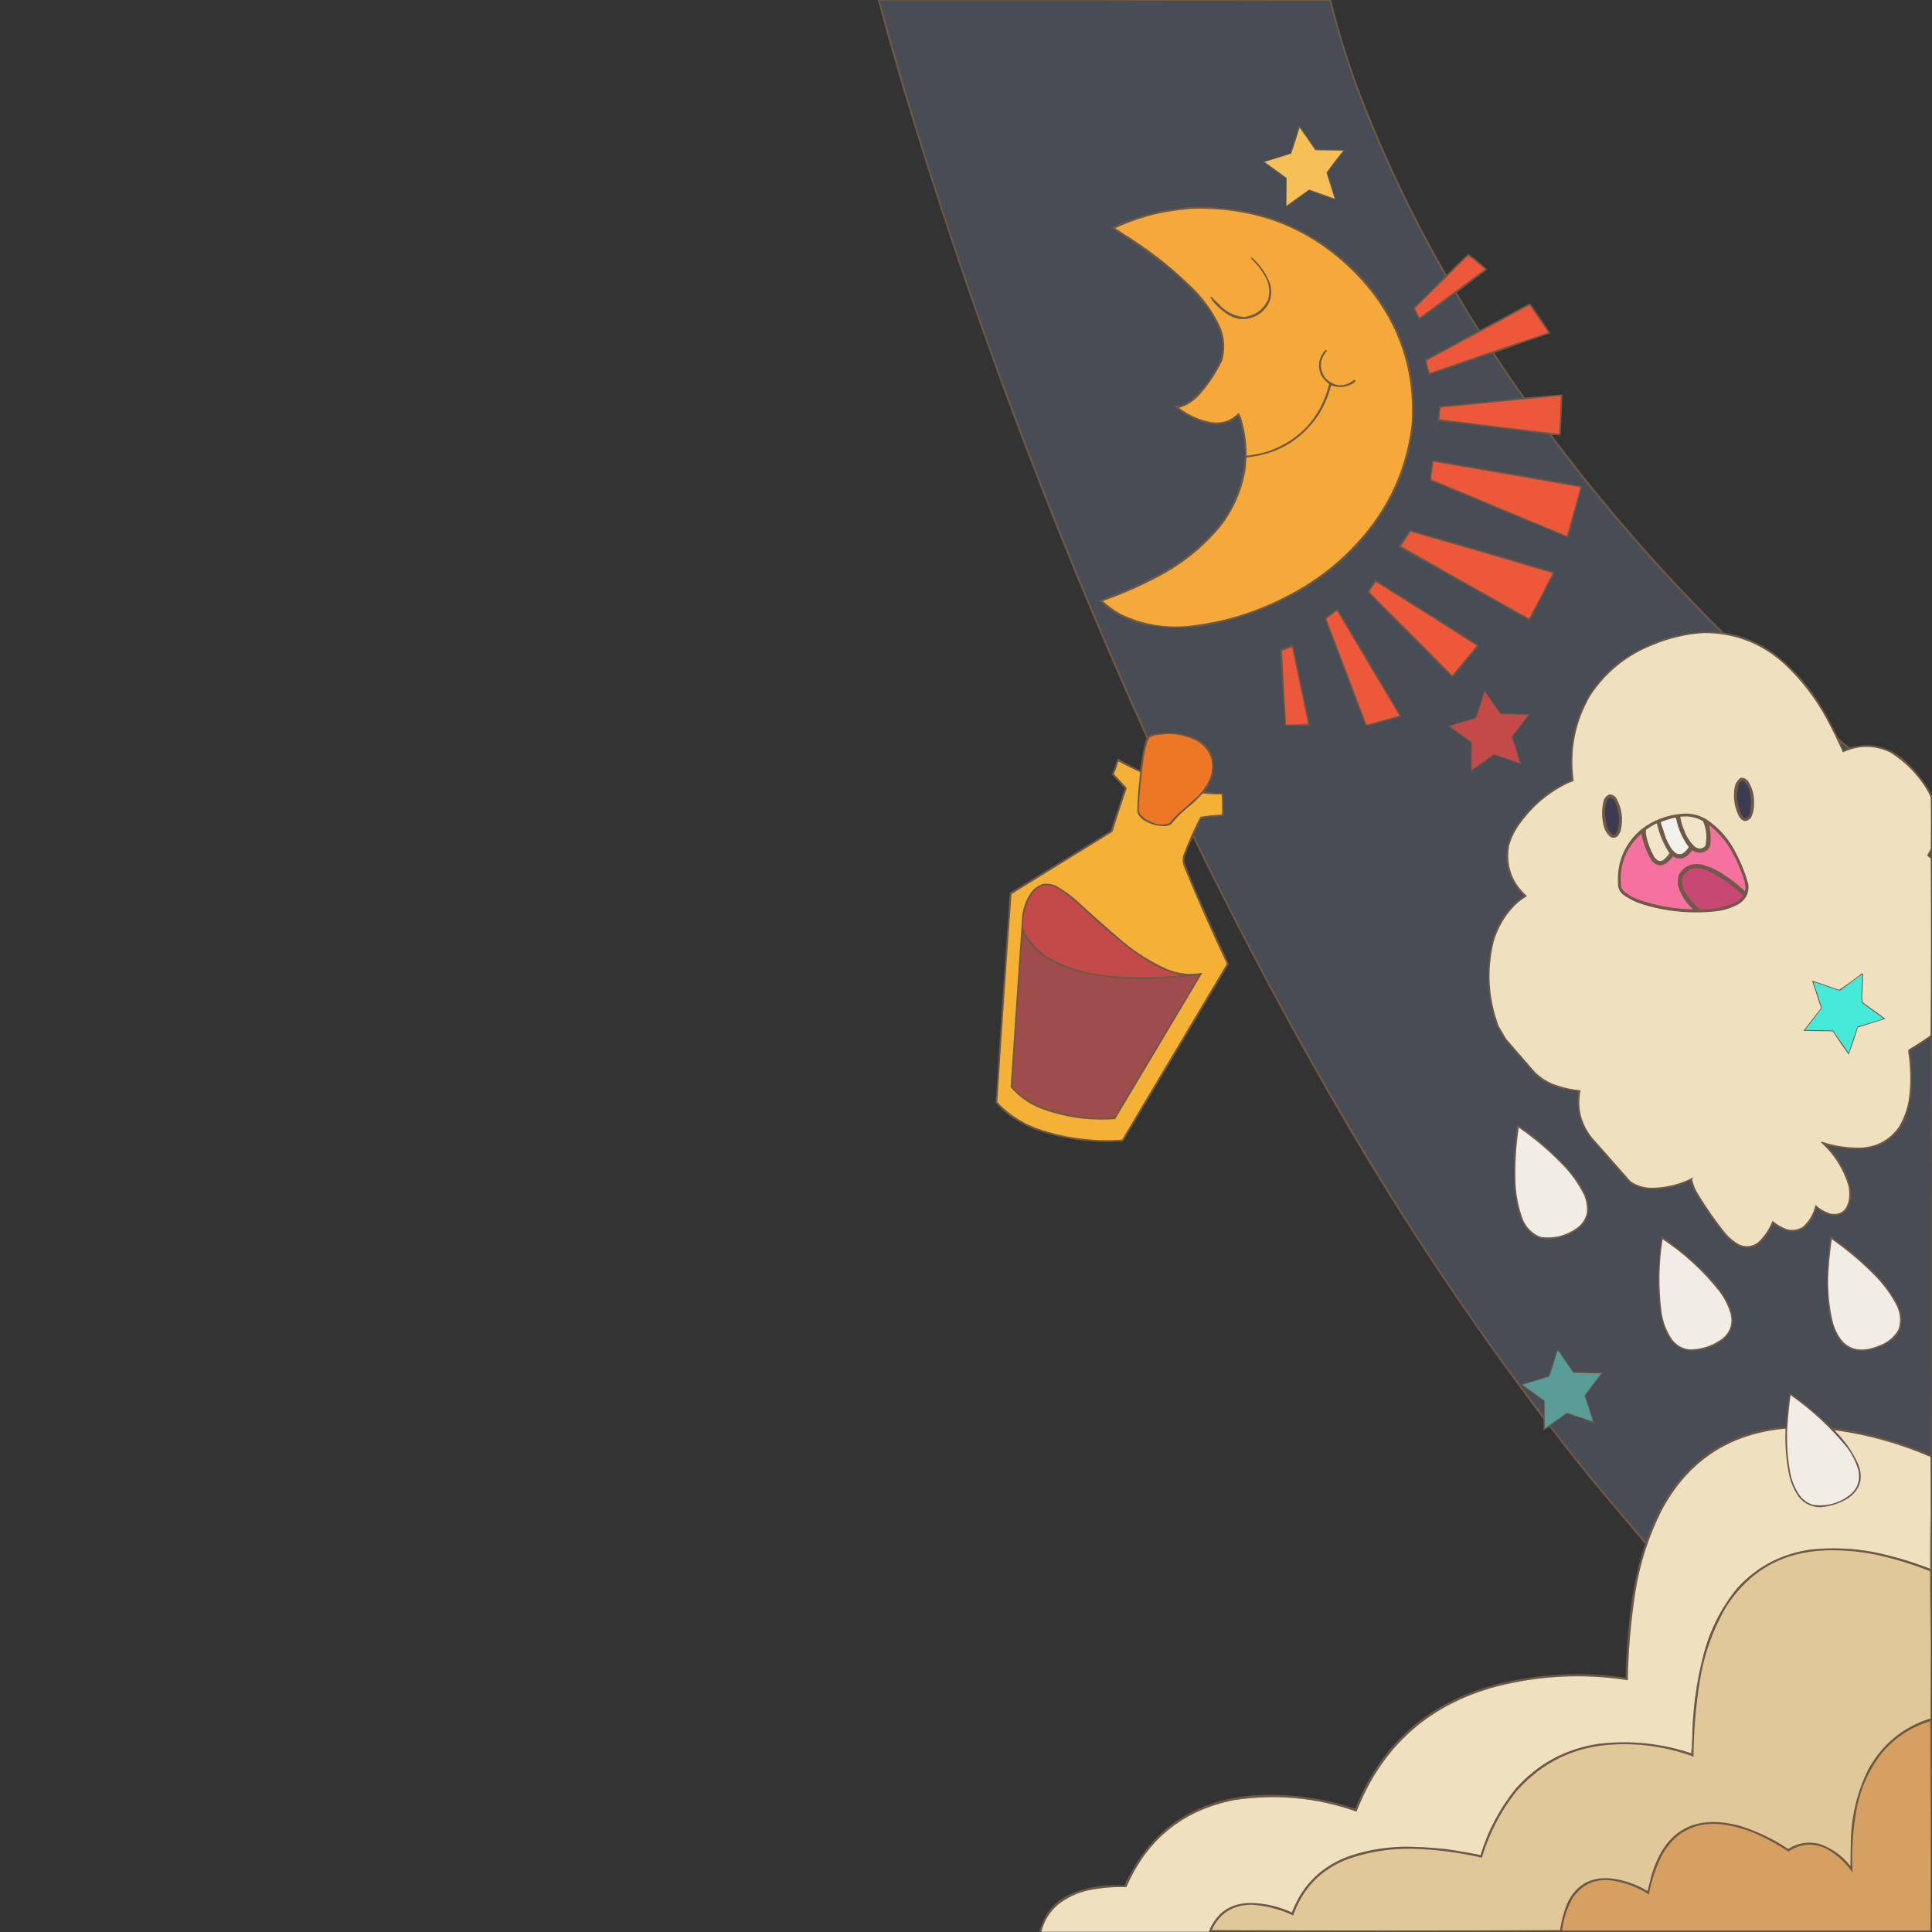 <?xml version="1.0" encoding="UTF-8"?>
<!DOCTYPE svg PUBLIC "-//W3C//DTD SVG 1.1//EN" "http://www.w3.org/Graphics/SVG/1.1/DTD/svg11.dtd">
<svg xmlns="http://www.w3.org/2000/svg" version="1.1" width="4500px" height="4500px" style="shape-rendering:geometricPrecision; text-rendering:geometricPrecision; image-rendering:optimizeQuality; fill-rule:evenodd; clip-rule:evenodd" xmlns:xlink="http://www.w3.org/1999/xlink">
<rect width="100%" height="100%" fill="#333333" stroke="none"/>
<g><path style="opacity:0.964" fill="#6e5946" d="M 2044.5,-0.5 C 2396.5,-0.5 2748.5,-0.5 3100.5,-0.5C 3119.21,75.995 3142.71,150.995 3171,224.5C 3226.37,367.576 3292.21,505.576 3368.5,638.5C 3369,639.521 3369.67,639.688 3370.5,639C 3386.71,622.288 3403.38,606.122 3420.5,590.5C 3435.58,602.368 3450.24,614.701 3464.5,627.5C 3440.62,645.269 3416.95,663.269 3393.5,681.5C 3408.83,708.165 3424.66,734.498 3441,760.5C 3442.94,763.39 3445.1,766.056 3447.5,768.5C 3481.83,750 3516.17,731.5 3550.5,713C 3555.05,710.385 3559.71,708.385 3564.5,707C 3580.94,729.754 3596.44,752.921 3611,776.5C 3567.33,791.277 3523.83,806.444 3480.5,822C 3503.43,857.187 3527.09,891.854 3551.5,926C 3580.81,923.569 3610.14,921.069 3639.5,918.5C 3638.2,949.84 3636.7,981.173 3635,1012.5C 3634.48,1013.52 3633.65,1014.18 3632.5,1014.5C 3626.5,1013.13 3620.5,1012.79 3614.5,1013.5C 3736.08,1175.98 3869.41,1329.15 4014.5,1473C 4057.84,1480.01 4097.17,1496.34 4132.5,1522C 4171.23,1551.73 4204.07,1586.9 4231,1627.5C 4249.71,1656.24 4266.38,1686.24 4281,1717.5C 4288.87,1725.04 4297.04,1732.21 4305.5,1739C 4306.87,1739.87 4308.37,1740.37 4310,1740.5C 4359.49,1727.78 4402.66,1738.95 4439.5,1774C 4463.74,1796.4 4483.74,1821.9 4499.5,1850.5C 4499.5,2733.5 4499.5,3616.5 4499.5,4499.5C 3938.17,4499.5 3376.83,4499.5 2815.5,4499.5C 2833.97,4453.49 2868.14,4431.16 2918,4432.5C 2949.82,4433.86 2980.15,4441.2 3009,4454.5C 3034.19,4388.97 3080.03,4344.81 3146.5,4322C 3191.11,4307.57 3236.94,4300.73 3284,4301.5C 3312.26,4302.13 3340.42,4303.96 3368.5,4307C 3395.37,4310.86 3422.04,4315.52 3448.5,4321C 3465.93,4263.62 3493.43,4211.79 3531,4165.5C 3581.98,4108.42 3645.48,4073.92 3721.5,4062C 3795.52,4052.93 3867.85,4060.1 3938.5,4083.5C 3939.21,4084.4 3940.21,4084.74 3941.5,4084.5C 3941.5,4074.17 3941.5,4063.83 3941.5,4053.5C 3941.98,3985.66 3950.81,3918.99 3968,3853.5C 3982.9,3796.37 4008.9,3745.04 4046,3699.5C 4092.71,3648.39 4150.55,3618.22 4219.5,3609C 4267.8,3604.21 4315.8,3606.21 4363.5,3615C 4408.31,3624.12 4451.98,3636.96 4494.5,3653.5C 4495.21,3654.4 4496.21,3654.74 4497.5,3654.5C 4497.83,3567.33 4497.5,3480.33 4496.5,3393.5C 4426.04,3362.9 4352.54,3342.24 4276,3331.5C 4275.17,3331.83 4274.33,3332.17 4273.5,3332.5C 4296.56,3355.07 4314.73,3381.07 4328,3410.5C 4340.6,3442.63 4333.1,3468.79 4305.5,3489C 4285.47,3501.57 4263.64,3508.73 4240,3510.5C 4218.99,3510.16 4201.99,3501.83 4189,3485.5C 4179.29,3471.02 4172.29,3455.35 4168,3438.5C 4160.3,3401.93 4157.3,3364.93 4159,3327.5C 4028,3339.14 3931.67,3402.8 3870,3518.5C 3839.84,3578.63 3819.51,3641.97 3809,3708.5C 3798.44,3776.39 3792.61,3844.72 3791.5,3913.5C 3688.82,3897.63 3587.15,3902.47 3486.5,3928C 3328.19,3970.15 3219.19,4067.32 3159.5,4219.5C 3066.44,4186.79 2971.11,4177.96 2873.5,4193C 2754.82,4216.85 2671.49,4284.35 2623.5,4395.5C 2593.62,4394.55 2563.95,4397.05 2534.5,4403C 2508.63,4408.83 2485.3,4419.83 2464.5,4436C 2444.73,4453.05 2431.73,4474.22 2425.5,4499.5C 2423.83,4499.5 2422.17,4499.5 2420.5,4499.5C 2432.59,4453.24 2461.25,4422.08 2506.5,4406C 2543.06,4393.41 2580.56,4388.58 2619,4391.5C 2677.13,4264.13 2776.3,4194.29 2916.5,4182C 2998.52,4176.31 3078.52,4186.48 3156.5,4212.5C 3216.63,4062.38 3324.96,3966.21 3481.5,3924C 3582.06,3898.08 3683.73,3892.58 3786.5,3907.5C 3787.78,3846.55 3792.62,3785.88 3801,3725.5C 3807.63,3681.49 3817.79,3638.32 3831.5,3596C 3792.35,3549.51 3753.18,3503.01 3714,3456.5C 3678.57,3413.07 3643.9,3369.07 3610,3324.5C 3608.95,3323.48 3607.78,3323.32 3606.5,3324C 3602.9,3327.29 3598.9,3329.79 3594.5,3331.5C 3595.58,3322.87 3595.74,3314.2 3595,3305.5C 3427.33,3083.75 3273,2852.75 3132,2612.5C 3006.26,2396.72 2888.43,2176.06 2778.5,1950.5C 2770.35,1966.14 2763.85,1982.47 2759,1999.5C 2758.33,2002.17 2758.33,2004.83 2759,2007.5C 2768.17,2032.84 2778.17,2057.84 2789,2082.5C 2812.95,2137.07 2837.45,2191.4 2862.5,2245.5C 2780.29,2383.42 2697.96,2521.25 2615.5,2659C 2555.1,2662.69 2495.77,2656.36 2437.5,2640C 2399.92,2629.38 2366.25,2611.71 2336.5,2587C 2330.3,2581.14 2324.47,2574.97 2319,2568.5C 2329.29,2405.47 2340.29,2242.47 2352,2079.5C 2430.25,2031.63 2508.42,1983.63 2586.5,1935.5C 2597.7,1902.56 2608.7,1869.56 2619.5,1836.5C 2609.68,1825.52 2599.68,1814.68 2589.5,1804C 2594.07,1791.47 2598.73,1778.97 2603.5,1766.5C 2620.43,1776.21 2637.59,1785.55 2655,1794.5C 2657.66,1778.59 2660.32,1762.59 2663,1746.5C 2664.79,1737.3 2667.29,1728.3 2670.5,1719.5C 2444.64,1220.47 2253.14,708.138 2096,182.5C 2078.05,121.688 2060.88,60.688 2044.5,-0.5 Z"/></g>
<g><path style="opacity:1" fill="#474c55" d="M 2049.5,1.5 C 2398.5,1.167 2747.5,1.5 3096.5,2.5C 3122.52,104.741 3156.02,204.408 3197,301.5C 3246.41,418.816 3302.58,532.649 3365.5,643C 3341.59,668.049 3317.09,692.549 3292,716.5C 3291.33,717.5 3291.33,718.5 3292,719.5C 3296.26,727.009 3300.26,734.676 3304,742.5C 3304.69,743.357 3305.52,744.023 3306.5,744.5C 3333.86,723.974 3361.36,703.64 3389,683.5C 3406.64,712.632 3424.47,741.632 3442.5,770.5C 3401.68,793.746 3360.35,816.246 3318.5,838C 3321.26,849.875 3324.26,861.709 3327.5,873.5C 3375.46,856.901 3423.46,840.401 3471.5,824C 3473.17,823.333 3474.83,823.333 3476.5,824C 3499.34,858.68 3522.67,893.013 3546.5,927C 3481.87,933.83 3417.2,940.33 3352.5,946.5C 3351.17,957.833 3349.83,969.166 3348.5,980.5C 3435.01,989.871 3521.34,1000.37 3607.5,1012C 3728.93,1174.49 3861.93,1327.82 4006.5,1472C 3916.96,1467.52 3836.63,1492.19 3765.5,1546C 3703.79,1596.49 3668.63,1661.66 3660,1741.5C 3658.09,1766.52 3658.09,1791.52 3660,1816.5C 3599.16,1843 3552.49,1885.34 3520,1943.5C 3500.43,1989.83 3506.1,2032.83 3537,2072.5C 3540.98,2077.32 3545.15,2081.98 3549.5,2086.5C 3513.25,2112.31 3488.75,2146.64 3476,2189.5C 3459.68,2257.08 3463.02,2323.75 3486,2389.5C 3492.67,2400.83 3499.33,2412.17 3506,2423.5C 3529.5,2450.33 3553,2477.17 3576.5,2504C 3597.11,2522.22 3621.11,2533.55 3648.5,2538C 3657.4,2540.04 3666.4,2541.21 3675.5,2541.5C 3670.09,2583.2 3680.26,2620.53 3706,2653.5C 3735.5,2687 3765,2720.5 3794.5,2754C 3811.59,2766.16 3830.75,2771.66 3852,2770.5C 3881.92,2769.77 3910.25,2762.77 3937,2749.5C 3942.17,2765.85 3949.51,2781.18 3959,2795.5C 3977.17,2823.34 3996.5,2850.34 4017,2876.5C 4028.8,2890.98 4043.64,2900.81 4061.5,2906C 4073.41,2907.94 4084.41,2905.61 4094.5,2899C 4110.61,2885.63 4122.44,2869.13 4130,2849.5C 4140.8,2858.48 4152.96,2864.65 4166.5,2868C 4183.05,2870.7 4197.22,2866.2 4209,2854.5C 4219.19,2842.46 4226.52,2828.79 4231,2813.5C 4241.12,2822.14 4252.62,2827.98 4265.5,2831C 4287.28,2833.55 4301.44,2824.39 4308,2803.5C 4312.15,2789.59 4312.49,2775.59 4309,2761.5C 4302.4,2735.29 4290.73,2711.62 4274,2690.5C 4267.87,2682.7 4261.37,2675.2 4254.5,2668C 4386.39,2699.28 4452.73,2647.11 4453.5,2511.5C 4453.09,2490.05 4451.59,2468.72 4449,2447.5C 4465.24,2437.76 4481.07,2427.42 4496.5,2416.5C 4497.67,2740.5 4497.83,3064.5 4497,3388.5C 4423.13,3356.82 4346.3,3335.66 4266.5,3325C 4235.73,3295.38 4203.06,3268.22 4168.5,3243.5C 4163.79,3269.61 4161.13,3295.95 4160.5,3322.5C 4027.87,3333.36 3930.03,3397.03 3867,3513.5C 3853.97,3538.53 3842.97,3564.19 3834,3590.5C 3756.81,3502.66 3682.64,3412.49 3611.5,3320C 3624.09,3310.46 3636.92,3301.29 3650,3292.5C 3671.19,3299.37 3692.19,3306.7 3713,3314.5C 3706.5,3293.15 3699.66,3271.82 3692.5,3250.5C 3706.05,3232.58 3719.71,3214.74 3733.5,3197C 3710.83,3196.83 3688.16,3196.33 3665.5,3195.5C 3653.19,3177.36 3640.69,3159.36 3628,3141.5C 3621.04,3162.72 3613.87,3183.89 3606.5,3205C 3585.15,3211.67 3563.82,3218.34 3542.5,3225C 3560.76,3238.04 3578.92,3251.21 3597,3264.5C 3596.76,3275.79 3596.42,3287.13 3596,3298.5C 3476.27,3141.73 3363.94,2979.73 3259,2812.5C 3084.21,2532.34 2924.71,2242.68 2780.5,1943.5C 2786.23,1931.04 2792.23,1918.71 2798.5,1906.5C 2799.73,1905.72 2801.06,1905.22 2802.5,1905C 2818.5,1903.47 2834.5,1901.97 2850.5,1900.5C 2850.32,1882.83 2849.99,1865.16 2849.5,1847.5C 2834.71,1847.4 2820.04,1846.06 2805.5,1843.5C 2815.82,1830.52 2822.66,1815.85 2826,1799.5C 2830.91,1758.79 2814.41,1730.96 2776.5,1716C 2745.3,1705.47 2713.63,1703.8 2681.5,1711C 2678.75,1712.12 2676.25,1713.62 2674,1715.5C 2507.72,1348.38 2359.72,973.382 2230,590.5C 2163.89,395.71 2103.72,199.377 2049.5,1.5 Z"/></g>
<g><path style="opacity:1" fill="#715b46" d="M 3025.5,293.5 C 3026.5,293.414 3027.33,293.748 3028,294.5C 3040.17,312.167 3052.33,329.833 3064.5,347.5C 3087.16,348.333 3109.83,348.833 3132.5,349C 3118.64,366.691 3104.98,384.524 3091.5,402.5C 3098.57,423.39 3105.24,444.39 3111.5,465.5C 3090.53,458.71 3069.69,451.377 3049,443.5C 3031.31,456.693 3013.47,469.693 2995.5,482.5C 2995.13,460.178 2994.96,437.844 2995,415.5C 2977.08,402.789 2959.25,389.956 2941.5,377C 2962.78,370.176 2984.12,363.343 3005.5,356.5C 3012.57,335.61 3019.24,314.61 3025.5,293.5 Z"/></g>
<g><path style="opacity:1" fill="#f7bf58" d="M 2997.5,478.5 C 2996.54,476.735 2996.21,474.735 2996.5,472.5C 2996.63,453.157 2996.8,433.824 2997,414.5C 2979.83,402 2962.67,389.5 2945.5,377C 2966.24,370.865 2986.9,364.532 3007.5,358C 3014.39,337.995 3020.89,317.829 3027,297.5C 3039.54,314.738 3051.7,332.238 3063.5,350C 3085.17,350.333 3106.83,350.667 3128.5,351C 3115.01,367.658 3102.01,384.658 3089.5,402C 3095.74,422.228 3102.08,442.395 3108.5,462.5C 3088.62,455.596 3068.79,448.596 3049,441.5C 3031.91,453.96 3014.74,466.293 2997.5,478.5 Z"/></g>
<g><path style="opacity:1" fill="#ab864d" d="M 2996.5,472.5 C 2996.21,474.735 2996.54,476.735 2997.5,478.5C 2997.44,479.043 2997.11,479.376 2996.5,479.5C 2995.2,477.027 2995.2,474.693 2996.5,472.5 Z"/></g>
<g><path style="opacity:1" fill="#6f5945" d="M 2771.5,482.5 C 2933.82,476.403 3069.32,533.069 3178,652.5C 3234.02,715.868 3270.35,789.201 3287,872.5C 3305.65,991.93 3281.65,1101.93 3215,1202.5C 3177.34,1258.83 3130.84,1306.66 3075.5,1346C 2993.24,1403.11 2902.57,1440.45 2803.5,1458C 2757.3,1464.88 2711.3,1463.88 2665.5,1455C 2624.76,1445.89 2589.42,1426.89 2559.5,1398C 2612.57,1380.19 2663.57,1357.52 2712.5,1330C 2755.22,1305.37 2793.38,1274.87 2827,1238.5C 2873.02,1186.3 2897.18,1125.3 2899.5,1055.5C 2899.4,1025.89 2894.23,997.227 2884,969.5C 2864.41,986.023 2841.91,991.856 2816.5,987C 2784.65,980.077 2756.65,965.743 2732.5,944C 2736.13,944.316 2739.79,944.816 2743.5,945.5C 2754.61,943.445 2764.61,938.945 2773.5,932C 2793.86,914.077 2811.03,893.577 2825,870.5C 2832.67,858.824 2839,846.491 2844,833.5C 2849.35,812.211 2848.35,791.211 2841,770.5C 2833.65,751.454 2823.98,733.788 2812,717.5C 2783.54,681.37 2751.37,648.87 2715.5,620C 2674.67,587.995 2632.33,558.162 2588.5,530.5C 2646.53,503.043 2707.53,487.043 2771.5,482.5 Z"/></g>
<g><path style="opacity:1" fill="#f5a93a" d="M 2772.5,486.5 C 2938.22,480.798 3075.06,540.464 3183,665.5C 3260.58,758.589 3295.58,865.922 3288,987.5C 3277.58,1079.12 3243.91,1161.12 3187,1233.5C 3134.43,1299.43 3070.59,1351.26 2995.5,1389C 2923.57,1426.53 2847.24,1449.53 2766.5,1458C 2711.73,1463.1 2659.73,1453.76 2610.5,1430C 2595.39,1421.55 2581.39,1411.55 2568.5,1400C 2613.82,1384.21 2657.82,1364.87 2700.5,1342C 2755.05,1313.13 2802.22,1274.96 2842,1227.5C 2872.83,1188.17 2892.5,1143.83 2901,1094.5C 2901.74,1084.81 2902.57,1075.14 2903.5,1065.5C 2974.98,1058.43 3030.81,1025.43 3071,966.5C 3084.44,944.999 3094.27,921.999 3100.5,897.5C 3118.25,903.913 3135.25,902.413 3151.5,893C 3153.73,891.39 3155.73,889.557 3157.5,887.5C 3156.83,886.167 3155.83,885.167 3154.5,884.5C 3130.89,902.881 3108.39,901.547 3087,880.5C 3072.07,858.674 3073.23,837.674 3090.5,817.5C 3089.86,816.354 3089.02,815.354 3088,814.5C 3072.32,830.858 3068.32,849.858 3076,871.5C 3080.92,880.747 3087.58,888.413 3096,894.5C 3076.6,971.578 3029.43,1023.74 2954.5,1051C 2937.9,1056.3 2920.9,1059.8 2903.5,1061.5C 2903.84,1029.68 2899,998.68 2889,968.5C 2887.74,966.236 2886.58,963.902 2885.5,961.5C 2867.27,979.966 2845.27,987.133 2819.5,983C 2792.53,977.681 2768.2,966.681 2746.5,950C 2765.66,944.164 2781.83,933.664 2795,918.5C 2815.97,894.535 2833.31,868.201 2847,839.5C 2853.83,814.525 2852.83,789.858 2844,765.5C 2829.19,732.354 2809.19,702.687 2784,676.5C 2749.52,642.003 2712.69,610.503 2673.5,582C 2648.57,564.578 2623.24,547.745 2597.5,531.5C 2634.95,514.295 2673.95,501.795 2714.5,494C 2733.88,490.862 2753.22,488.362 2772.5,486.5 Z"/></g>
<g><path style="opacity:1" fill="#ed583b" d="M 3419.5,595.5 C 3432.9,605.384 3445.9,615.884 3458.5,627C 3408.09,664.622 3357.59,702.122 3307,739.5C 3302.22,732.609 3298.55,725.276 3296,717.5C 3337.37,676.966 3378.53,636.299 3419.5,595.5 Z"/></g>
<g><path style="opacity:1" fill="#715a44" d="M 2913.5,599.5 C 2915.14,600.32 2916.81,601.153 2918.5,602C 2936.84,618.989 2950.34,639.156 2959,662.5C 2965.59,694.058 2955.09,718.225 2927.5,735C 2901.96,747.733 2877.63,745.733 2854.5,729C 2843.08,720.911 2832.91,711.411 2824,700.5C 2821.97,697.779 2820.47,694.779 2819.5,691.5C 2819.83,691.167 2820.17,690.833 2820.5,690.5C 2829.27,698.764 2837.93,707.264 2846.5,716C 2861.05,728.942 2878.05,736.442 2897.5,738.5C 2922.76,735.072 2941.26,722.072 2953,699.5C 2957.96,683.588 2957.29,667.921 2951,652.5C 2942.17,633.856 2930.17,617.523 2915,603.5C 2914.21,602.255 2913.71,600.922 2913.5,599.5 Z"/></g>
<g><path style="opacity:1" fill="#ed583b" d="M 3561.5,711.5 C 3562.5,711.414 3563.33,711.748 3564,712.5C 3577.64,732.97 3591.47,753.304 3605.5,773.5C 3605.29,774.086 3604.96,774.586 3604.5,775C 3512.95,805.684 3421.61,836.851 3330.5,868.5C 3330.17,868.167 3329.83,867.833 3329.5,867.5C 3326.9,858.763 3324.57,849.93 3322.5,841C 3322.83,840.5 3323.17,840 3323.5,839.5C 3402.9,796.805 3482.23,754.138 3561.5,711.5 Z"/></g>
<g><path style="opacity:1" fill="#ec583b" d="M 3625.5,922.5 C 3628.83,922.5 3632.17,922.5 3635.5,922.5C 3634.57,951.853 3633.23,981.186 3631.5,1010.5C 3538.54,999.776 3445.71,988.443 3353,976.5C 3353,968.805 3353.67,961.138 3355,953.5C 3355.2,951.598 3356.03,950.098 3357.5,949C 3447.02,940.485 3536.35,931.651 3625.5,922.5 Z"/></g>
<g><path style="opacity:1" fill="#6d5745" d="M 3336.5,1071.5 C 3452.83,1091.6 3569.16,1111.77 3685.5,1132C 3674.2,1172.07 3663.2,1212.24 3652.5,1252.5C 3545.02,1208.29 3437.69,1163.79 3330.5,1119C 3331.68,1103.19 3333.68,1087.36 3336.5,1071.5 Z"/></g>
<g><path style="opacity:1" fill="#ed583b" d="M 3338.5,1075.5 C 3452.27,1094.63 3565.93,1114.29 3679.5,1134.5C 3680.36,1137.14 3680.19,1139.81 3679,1142.5C 3669.48,1177.92 3659.64,1213.26 3649.5,1248.5C 3544.5,1204.67 3439.5,1160.83 3334.5,1117C 3333.89,1115.77 3333.56,1114.44 3333.5,1113C 3335.4,1100.52 3337.07,1088.02 3338.5,1075.5 Z"/></g>
<g><path style="opacity:1" fill="#6f5745" d="M 3283.5,1234.5 C 3396.33,1266.71 3509,1299.54 3621.5,1333C 3601.87,1370.42 3582.37,1407.92 3563,1445.5C 3461.74,1388.12 3360.24,1331.12 3258.5,1274.5C 3257.48,1274 3257.31,1273.33 3258,1272.5C 3266.77,1259.95 3275.27,1247.28 3283.5,1234.5 Z"/></g>
<g><path style="opacity:1" fill="#ed583b" d="M 3285.5,1238.5 C 3396,1270.08 3506.33,1302.25 3616.5,1335C 3598.55,1370.4 3580.22,1405.57 3561.5,1440.5C 3461.76,1384.9 3362.43,1328.74 3263.5,1272C 3270.65,1260.69 3277.98,1249.52 3285.5,1238.5 Z"/></g>
<g><path style="opacity:1" fill="#6e5745" d="M 3203.5,1350.5 C 3283.77,1400.92 3363.93,1451.58 3444,1502.5C 3444.67,1503.17 3444.67,1503.83 3444,1504.5C 3423.67,1529.17 3403.33,1553.83 3383,1578.5C 3316.47,1512.31 3250.31,1445.81 3184.5,1379C 3191.23,1369.7 3197.56,1360.2 3203.5,1350.5 Z"/></g>
<g><path style="opacity:1" fill="#ed583b" d="M 3204.5,1355.5 C 3283.11,1404.48 3361.45,1453.98 3439.5,1504C 3420.83,1526.67 3402.17,1549.33 3383.5,1572C 3382.83,1572.67 3382.17,1572.67 3381.5,1572C 3318.03,1507.53 3254.19,1443.36 3190,1379.5C 3189.68,1378.09 3190.02,1376.76 3191,1375.5C 3195.77,1368.95 3200.27,1362.28 3204.5,1355.5 Z"/></g>
<g><path style="opacity:1" fill="#6f5745" d="M 3113.5,1418.5 C 3115.62,1419.03 3117.12,1420.36 3118,1422.5C 3166.71,1504.75 3215.54,1586.92 3264.5,1669C 3237.4,1676.73 3210.23,1684.23 3183,1691.5C 3182.17,1691.17 3181.33,1690.83 3180.5,1690.5C 3148.93,1607.29 3117.26,1524.13 3085.5,1441C 3086.1,1439.39 3087.1,1438.06 3088.5,1437C 3097.26,1431.3 3105.59,1425.13 3113.5,1418.5 Z"/></g>
<g><path style="opacity:1" fill="#ed583b" d="M 3112.5,1423.5 C 3114.62,1424.03 3116.12,1425.36 3117,1427.5C 3163.75,1506.67 3210.75,1585.67 3258,1664.5C 3258.75,1665.64 3258.58,1666.64 3257.5,1667.5C 3233.38,1674.31 3209.21,1680.97 3185,1687.5C 3183.74,1687.24 3182.74,1686.57 3182,1685.5C 3151.12,1603.84 3120.29,1522.51 3089.5,1441.5C 3097.19,1435.48 3104.85,1429.48 3112.5,1423.5 Z"/></g>
<g><path style="opacity:1" fill="#efe0c0" d="M 3968.5,1474.5 C 4041.21,1474.54 4104.21,1499.04 4157.5,1548C 4196.9,1585.38 4229.4,1627.88 4255,1675.5C 4268.62,1700.74 4281.12,1726.41 4292.5,1752.5C 4329.54,1735.23 4366.54,1735.4 4403.5,1753C 4437.71,1774.88 4465.55,1803.05 4487,1837.5C 4490.86,1843.89 4494.19,1850.55 4497,1857.5C 4497.67,1897.5 4497.67,1937.5 4497,1977.5C 4494.17,1982.5 4491.33,1987.5 4488.5,1992.5C 4491.19,1995.02 4494.02,1997.36 4497,1999.5C 4497.83,2136.83 4497.67,2274.17 4496.5,2411.5C 4480.01,2423.25 4463.01,2434.25 4445.5,2444.5C 4445.17,2446 4444.83,2447.5 4444.5,2449C 4450.5,2486.42 4451,2523.92 4446,2561.5C 4442.21,2583.94 4434.55,2604.94 4423,2624.5C 4401.41,2654.88 4371.91,2671.05 4334.5,2673C 4304.09,2673.65 4274.43,2669.31 4245.5,2660C 4243.83,2659.33 4242.17,2659.33 4240.5,2660C 4271.23,2687.65 4292.73,2721.15 4305,2760.5C 4308.05,2773.85 4308.05,2787.18 4305,2800.5C 4299.1,2821.03 4285.6,2829.86 4264.5,2827C 4250.89,2822.88 4238.89,2816.04 4228.5,2806.5C 4224.27,2827.14 4214.27,2844.31 4198.5,2858C 4186.93,2864.62 4174.6,2866.28 4161.5,2863C 4149.35,2858.32 4138.35,2851.82 4128.5,2843.5C 4121.03,2862.94 4109.7,2879.77 4094.5,2894C 4081.18,2903.4 4066.85,2905.07 4051.5,2899C 4039.11,2892.2 4028.27,2883.37 4019,2872.5C 3996.05,2843.88 3975.05,2813.88 3956,2782.5C 3949.09,2771.85 3944.26,2760.35 3941.5,2748C 3941.93,2745.68 3942.93,2743.68 3944.5,2742C 3915.6,2757.29 3884.6,2765.46 3851.5,2766.5C 3832.16,2767.27 3814.5,2762.44 3798.5,2752C 3768.22,2717.93 3738.05,2683.76 3708,2649.5C 3682.16,2616.82 3673.33,2580.16 3681.5,2539.5C 3658.77,2537.42 3636.77,2532.25 3615.5,2524C 3599.76,2517.26 3585.93,2507.76 3574,2495.5C 3552,2470.17 3530,2444.83 3508,2419.5C 3502.59,2409.67 3496.92,2400 3491,2390.5C 3466.98,2326.07 3462.98,2260.41 3479,2193.5C 3489.25,2158.14 3507.75,2127.98 3534.5,2103C 3541.48,2097.18 3548.81,2091.84 3556.5,2087C 3521.28,2055.39 3507.44,2016.22 3515,1969.5C 3520.48,1950.55 3529.14,1933.21 3541,1917.5C 3570.26,1876.91 3607.43,1845.74 3652.5,1824C 3656.93,1822.48 3661.27,1820.81 3665.5,1819C 3655.62,1748.33 3668.46,1682.17 3704,1620.5C 3740.29,1565.55 3789.13,1526.05 3850.5,1502C 3888.37,1486.31 3927.71,1477.15 3968.5,1474.5 Z"/></g>
<g><path style="opacity:1" fill="#6d5745" d="M 3009.5,1502.5 C 3010.93,1502.88 3011.76,1503.88 3012,1505.5C 3024.94,1567.09 3038.11,1628.59 3051.5,1690C 3031.93,1690.83 3012.43,1690.66 2993,1689.5C 2989.33,1630.81 2985.5,1572.14 2981.5,1513.5C 2991.19,1510.43 3000.52,1506.76 3009.5,1502.5 Z"/></g>
<g><path style="opacity:1" fill="#ec583b" d="M 3046.5,1685.5 C 3035.5,1686.17 3024.5,1686.83 3013.5,1687.5C 3007.5,1687.5 3001.5,1687.5 2995.5,1687.5C 2991.96,1630.51 2988.79,1573.51 2986,1516.5C 2993.57,1512.8 3001.41,1509.8 3009.5,1507.5C 3021.83,1566.83 3034.17,1626.17 3046.5,1685.5 Z"/></g>
<g><path style="opacity:1" fill="#6d5745" d="M 3457.5,1607.5 C 3470.5,1625.18 3483.16,1643.18 3495.5,1661.5C 3518.16,1662.33 3540.83,1662.83 3563.5,1663C 3550.45,1680.26 3537.29,1697.42 3524,1714.5C 3523.33,1716.5 3523.33,1718.5 3524,1720.5C 3531.37,1740.29 3537.71,1760.29 3543,1780.5C 3522.23,1772.62 3501.23,1765.29 3480,1758.5C 3461.84,1771.25 3443.84,1784.25 3426,1797.5C 3426.24,1775.16 3426.57,1752.83 3427,1730.5C 3408.92,1717.21 3390.76,1704.04 3372.5,1691C 3393.65,1683.94 3414.98,1677.44 3436.5,1671.5C 3444,1650.31 3451,1628.98 3457.5,1607.5 Z"/></g>
<g><path style="opacity:1" fill="#c34a48" d="M 3457.5,1612.5 C 3459.02,1612.51 3460.18,1613.18 3461,1614.5C 3471.97,1630.97 3483.14,1647.3 3494.5,1663.5C 3516.16,1664.33 3537.83,1664.83 3559.5,1665C 3546.5,1682 3533.5,1699 3520.5,1716C 3527.63,1736.38 3534.13,1756.88 3540,1777.5C 3520.23,1770.37 3500.4,1763.37 3480.5,1756.5C 3462.61,1768.22 3445.11,1780.55 3428,1793.5C 3428.06,1771.83 3428.06,1750.17 3428,1728.5C 3411.03,1716.36 3394.19,1704.03 3377.5,1691.5C 3397.38,1685.04 3417.38,1678.87 3437.5,1673C 3440.57,1666.79 3443.07,1660.29 3445,1653.5C 3449.48,1639.9 3453.65,1626.23 3457.5,1612.5 Z"/></g>
<g><path style="opacity:1" fill="#ac5840" d="M 3046.5,1685.5 C 3047.04,1685.56 3047.38,1685.89 3047.5,1686.5C 3036.19,1687.5 3024.85,1687.83 3013.5,1687.5C 3024.5,1686.83 3035.5,1686.17 3046.5,1685.5 Z"/></g>
<g><path style="opacity:1" fill="#ed7724" d="M 2718.5,1709.5 C 2743.12,1709.46 2766.45,1714.96 2788.5,1726C 2820.05,1746.63 2830.21,1775.13 2819,1811.5C 2812.16,1827.19 2802.83,1841.19 2791,1853.5C 2776.46,1867.04 2761.63,1880.2 2746.5,1893C 2738.43,1900.4 2731.1,1908.4 2724.5,1917C 2716.52,1920.39 2708.19,1921.39 2699.5,1920C 2681.59,1917.13 2666.76,1908.97 2655,1895.5C 2653.06,1890.71 2652.23,1885.71 2652.5,1880.5C 2654.68,1841.67 2658.52,1803 2664,1764.5C 2665.98,1748.93 2669.98,1733.93 2676,1719.5C 2681.32,1715.06 2687.48,1712.56 2694.5,1712C 2702.64,1711.11 2710.64,1710.27 2718.5,1709.5 Z"/></g>
<g><path style="opacity:1" fill="#494c55" d="M 4286.5,1729.5 C 4292.56,1733.38 4298.23,1737.88 4303.5,1743C 4300.54,1743.94 4297.71,1745.11 4295,1746.5C 4291.52,1741.25 4288.68,1735.59 4286.5,1729.5 Z"/></g>
<g><path style="opacity:1" fill="#f5b136" d="M 2846.5,1886.5 C 2846.96,1890.5 2846.3,1894.17 2844.5,1897.5C 2828.18,1898.15 2812.02,1899.81 2796,1902.5C 2780.69,1931.8 2767.36,1961.8 2756,1992.5C 2753.74,2001.7 2754.41,2010.7 2758,2019.5C 2789.04,2095.33 2822.2,2170.5 2857.5,2245C 2776.05,2381.4 2694.71,2517.9 2613.5,2654.5C 2549.72,2658.88 2487.38,2651.38 2426.5,2632C 2388.88,2619.95 2356.05,2600.11 2328,2572.5C 2326.71,2570.21 2325.04,2568.21 2323,2566.5C 2333.25,2405.13 2344.25,2243.8 2356,2082.5C 2434.33,2034.17 2512.67,1985.83 2591,1937.5C 2601.67,1903.34 2612.83,1869.34 2624.5,1835.5C 2614.71,1824.54 2604.71,1813.71 2594.5,1803C 2598.55,1793.4 2601.89,1783.56 2604.5,1773.5C 2621.26,1782.24 2638.26,1790.57 2655.5,1798.5C 2654.33,1813.86 2652.83,1829.2 2651,1844.5C 2649.93,1860.17 2649.27,1875.83 2649,1891.5C 2651.81,1899.29 2656.64,1905.45 2663.5,1910C 2679.37,1920.3 2696.7,1924.97 2715.5,1924C 2719.77,1923.47 2723.77,1922.13 2727.5,1920C 2741.94,1902.29 2758.27,1886.63 2776.5,1873C 2785.11,1864.88 2793.45,1856.54 2801.5,1848C 2816.08,1849.56 2830.74,1850.39 2845.5,1850.5C 2846.42,1862.47 2846.75,1874.47 2846.5,1886.5 Z"/></g>
<g><path style="opacity:1" fill="#6d5846" d="M 4054.5,1811.5 C 4061.12,1811.23 4066.62,1813.56 4071,1818.5C 4081.51,1834.35 4086.34,1851.85 4085.5,1871C 4085.94,1883.19 4083.44,1894.69 4078,1905.5C 4067.94,1915.49 4058.94,1914.49 4051,1902.5C 4040.1,1881.42 4036.43,1859.08 4040,1835.5C 4041.58,1825.31 4046.41,1817.31 4054.5,1811.5 Z"/></g>
<g><path style="opacity:1" fill="#3b3b52" d="M 4056.5,1818.5 C 4059.02,1818.76 4061.35,1819.59 4063.5,1821C 4069.04,1827.22 4072.88,1834.39 4075,1842.5C 4079.08,1858.78 4079.41,1875.11 4076,1891.5C 4075.06,1894.99 4073.72,1898.33 4072,1901.5C 4067.76,1906.66 4063.43,1906.66 4059,1901.5C 4045.48,1877.8 4042.48,1852.8 4050,1826.5C 4051.96,1823.54 4054.12,1820.87 4056.5,1818.5 Z"/></g>
<g><path style="opacity:1" fill="#6d5846" d="M 3748.5,1850.5 C 3755.59,1850.46 3761.09,1853.46 3765,1859.5C 3777.83,1883.07 3781.16,1908.07 3775,1934.5C 3773.37,1939.47 3770.87,1943.97 3767.5,1948C 3761.98,1952.07 3756.32,1952.4 3750.5,1949C 3743.54,1942.91 3738.7,1935.41 3736,1926.5C 3730.46,1906.23 3730.12,1885.9 3735,1865.5C 3737.32,1858.36 3741.82,1853.36 3748.5,1850.5 Z"/></g>
<g><path style="opacity:1" fill="#3b3b52" d="M 3749.5,1857.5 C 3755.33,1859.16 3759.5,1862.83 3762,1868.5C 3770.41,1887.7 3772.75,1907.7 3769,1928.5C 3767.86,1932.24 3766.53,1935.91 3765,1939.5C 3762.61,1944.26 3759.11,1945.43 3754.5,1943C 3748.14,1936.78 3743.97,1929.28 3742,1920.5C 3738.26,1905.3 3737.59,1889.97 3740,1874.5C 3741.14,1867.55 3744.3,1861.88 3749.5,1857.5 Z"/></g>
<g><path style="opacity:1" fill="#ac813e" d="M 2846.5,1886.5 C 2847.48,1889.96 2847.81,1893.63 2847.5,1897.5C 2846.5,1897.5 2845.5,1897.5 2844.5,1897.5C 2846.3,1894.17 2846.96,1890.5 2846.5,1886.5 Z"/></g>
<g><path style="opacity:1" fill="#6f5947" d="M 3917.5,1895.5 C 3939.74,1893.42 3960.07,1898.59 3978.5,1911C 4001.46,1927.29 4020.29,1947.46 4035,1971.5C 4050.92,1999 4063.25,2028 4072,2058.5C 4074.62,2077.65 4068.12,2092.81 4052.5,2104C 4034.34,2114.72 4014.68,2121.05 3993.5,2123C 3933.77,2128.96 3875.44,2122.62 3818.5,2104C 3804.52,2098.84 3791.52,2091.84 3779.5,2083C 3773.51,2077.86 3770.01,2071.36 3769,2063.5C 3764.75,2010.56 3782.58,1966.73 3822.5,1932C 3850.52,1910.49 3882.18,1898.33 3917.5,1895.5 Z"/></g>
<g><path style="opacity:1" fill="#f1e4ca" d="M 3913.5,1902.5 C 3932.38,1899.79 3950.05,1903.13 3966.5,1912.5C 3974.79,1931.25 3976.63,1950.58 3972,1970.5C 3964.35,1977.78 3956.18,1978.28 3947.5,1972C 3936.45,1961.4 3928.28,1948.9 3923,1934.5C 3918.73,1924.18 3915.56,1913.51 3913.5,1902.5 Z"/></g>
<g><path style="opacity:1" fill="#f2f2eb" d="M 3900.5,1904.5 C 3902.12,1904.36 3903.29,1905.03 3904,1906.5C 3908.86,1930.98 3918.69,1953.14 3933.5,1973C 3929.51,1979.65 3924.18,1984.99 3917.5,1989C 3913.04,1989.87 3908.71,1989.53 3904.5,1988C 3900,1984.83 3896.17,1981 3893,1976.5C 3887.87,1968.58 3883.54,1960.24 3880,1951.5C 3876.06,1939.86 3872.23,1928.19 3868.5,1916.5C 3868.61,1915.56 3868.94,1914.72 3869.5,1914C 3879.68,1910.14 3890.01,1906.97 3900.5,1904.5 Z"/></g>
<g><path style="opacity:1" fill="#f1e4ca" d="M 3856.5,1918.5 C 3857.5,1918.5 3858.5,1918.5 3859.5,1918.5C 3864.98,1943.3 3874.65,1966.3 3888.5,1987.5C 3884.4,1993.22 3879.73,1998.39 3874.5,2003C 3869.43,2006.27 3864.43,2006.27 3859.5,2003C 3856.98,2000.78 3854.81,1998.28 3853,1995.5C 3843.91,1979.55 3837.57,1962.55 3834,1944.5C 3833.33,1940.5 3833.33,1936.5 3834,1932.5C 3841.31,1927.43 3848.81,1922.77 3856.5,1918.5 Z"/></g>
<g><path style="opacity:1" fill="#f471a0" d="M 3980.5,1921.5 C 4003.12,1938.96 4021.29,1960.3 4035,1985.5C 4046.61,2006.7 4055.94,2028.7 4063,2051.5C 4064.27,2057.1 4065.1,2062.77 4065.5,2068.5C 4065.6,2071.04 4065.1,2073.37 4064,2075.5C 4046.03,2058.6 4026.53,2043.77 4005.5,2031C 3992.57,2023.36 3978.91,2017.7 3964.5,2014C 3940.2,2009.08 3922.03,2017.24 3910,2038.5C 3907.86,2046.03 3907.19,2053.7 3908,2061.5C 3914.64,2083.61 3926.47,2102.45 3943.5,2118C 3898.42,2117.32 3854.75,2109.32 3812.5,2094C 3800.74,2089.38 3790.24,2082.88 3781,2074.5C 3778.56,2071.95 3776.89,2068.95 3776,2065.5C 3770.69,2016.01 3786.35,1974.67 3823,1941.5C 3827.2,1963.97 3835.2,1984.97 3847,2004.5C 3858.33,2017.78 3870.83,2018.95 3884.5,2008C 3889.09,2003.92 3893.09,1999.42 3896.5,1994.5C 3903.4,1999.27 3911.06,2000.77 3919.5,1999C 3923.8,1997.19 3927.8,1994.85 3931.5,1992C 3934.7,1987.8 3938.2,1983.97 3942,1980.5C 3953.62,1988.12 3965.12,1988.12 3976.5,1980.5C 3980.89,1976.06 3983.39,1970.73 3984,1964.5C 3985.43,1949.91 3984.26,1935.58 3980.5,1921.5 Z"/></g>
<g><path style="opacity:1" fill="#4a4c54" d="M 4496.5,1985.5 C 4497.64,1988.3 4497.8,1991.3 4497,1994.5C 4495.83,1993.33 4494.67,1992.17 4493.5,1991C 4494.76,1989.26 4495.76,1987.43 4496.5,1985.5 Z"/></g>
<g><path style="opacity:1" fill="#c74973" d="M 3944.5,2022.5 C 3956.66,2022.03 3968.32,2024.2 3979.5,2029C 4009.48,2043.82 4036.48,2062.82 4060.5,2086C 4056.46,2091.71 4051.46,2096.38 4045.5,2100C 4027.72,2109.43 4008.72,2115.1 3988.5,2117C 3978.53,2118.33 3968.53,2118.67 3958.5,2118C 3943.67,2104.85 3931.51,2089.69 3922,2072.5C 3911.88,2047.75 3919.38,2031.08 3944.5,2022.5 Z"/></g>
<g><path style="opacity:1" fill="#705845" d="M 2430.5,2058.5 C 2439.76,2057.81 2448.76,2058.97 2457.5,2062C 2476.21,2072.36 2493.54,2084.69 2509.5,2099C 2544.24,2131.08 2579.57,2162.41 2615.5,2193C 2646.6,2218.89 2680.6,2240.22 2717.5,2257C 2744.29,2267.98 2771.96,2270.98 2800.5,2266C 2732.96,2379.58 2665.29,2493.08 2597.5,2606.5C 2536.77,2611.14 2478.11,2602.64 2421.5,2581C 2395.17,2570.09 2372.67,2553.92 2354,2532.5C 2362.71,2399.17 2371.71,2265.84 2381,2132.5C 2383.54,2113.21 2390.21,2095.54 2401,2079.5C 2408.53,2069.12 2418.36,2062.12 2430.5,2058.5 Z"/></g>
<g><path style="opacity:1" fill="#c34a48" d="M 2430.5,2062.5 C 2443.45,2061.32 2455.45,2064.16 2466.5,2071C 2482.74,2082.57 2498.41,2094.9 2513.5,2108C 2552.15,2145.13 2592.48,2180.13 2634.5,2213C 2658.41,2231.13 2684.08,2246.46 2711.5,2259C 2725.4,2264.44 2739.73,2268.44 2754.5,2271C 2692.86,2278.3 2631.19,2278.3 2569.5,2271C 2524.76,2266.09 2482.76,2252.75 2443.5,2231C 2420.95,2216.79 2402.79,2198.29 2389,2175.5C 2385.74,2170.22 2383.57,2164.55 2382.5,2158.5C 2382.33,2129.16 2390.5,2102.49 2407,2078.5C 2413.41,2070.9 2421.24,2065.56 2430.5,2062.5 Z"/></g>
<g><path style="opacity:1" fill="#9f4d4c" d="M 2382.5,2172.5 C 2395.73,2196.9 2414.06,2216.74 2437.5,2232C 2464.7,2247.96 2493.7,2259.63 2524.5,2267C 2580.92,2278.05 2637.92,2282.38 2695.5,2280C 2727.9,2277.75 2760.23,2275.08 2792.5,2272C 2726.5,2382.33 2660.5,2492.67 2594.5,2603C 2537.12,2606.28 2481.45,2598.28 2427.5,2579C 2400.67,2568.5 2377.5,2552.67 2358,2531.5C 2365.17,2411.77 2373.34,2292.1 2382.5,2172.5 Z"/></g>
<g><path style="opacity:1" fill="#71614e" d="M 4337.5,2266.5 C 4338.76,2267.51 4339.43,2269.01 4339.5,2271C 4338.75,2288.99 4338.08,2306.99 4337.5,2325C 4337.83,2328.17 4338.17,2331.33 4338.5,2334.5C 4356.31,2347.14 4373.97,2359.97 4391.5,2373C 4370.18,2379.66 4348.85,2386.33 4327.5,2393C 4320.83,2414.31 4313.67,2435.48 4306,2456.5C 4293.13,2438.59 4280.63,2420.43 4268.5,2402C 4245.83,2401.67 4223.17,2401.33 4200.5,2401C 4214.17,2383.33 4227.83,2365.67 4241.5,2348C 4234.7,2326.61 4227.7,2305.28 4220.5,2284C 4241.48,2290.83 4262.48,2298 4283.5,2305.5C 4302.08,2293.25 4320.08,2280.25 4337.5,2266.5 Z"/></g>
<g><path style="opacity:1" fill="#47e9d9" d="M 4335.5,2270.5 C 4336.65,2270.79 4337.32,2271.62 4337.5,2273C 4336.71,2290.48 4336.04,2307.98 4335.5,2325.5C 4335.83,2328.83 4336.17,2332.17 4336.5,2335.5C 4353.03,2347.86 4369.69,2360.03 4386.5,2372C 4384.78,2373.53 4382.78,2374.53 4380.5,2375C 4362.5,2380.33 4344.5,2385.67 4326.5,2391C 4319.28,2411.34 4312.44,2431.84 4306,2452.5C 4293.83,2435 4281.67,2417.5 4269.5,2400C 4247.83,2399.67 4226.17,2399.33 4204.5,2399C 4217.51,2381.99 4230.51,2364.99 4243.5,2348C 4237.94,2328.97 4231.77,2310.14 4225,2291.5C 4224.22,2290.06 4224.39,2288.72 4225.5,2287.5C 4244.92,2293.97 4264.25,2300.64 4283.5,2307.5C 4284.5,2307.33 4285.5,2307.17 4286.5,2307C 4302.9,2294.81 4319.23,2282.65 4335.5,2270.5 Z"/></g>
<g><path style="opacity:1" fill="#705b49" d="M 3534.5,2619.5 C 3574.4,2646.87 3611.23,2678.21 3645,2713.5C 3664.54,2734.04 3680.54,2757.04 3693,2782.5C 3708.97,2823.36 3697.47,2853.53 3658.5,2873C 3642.14,2881.26 3624.81,2885.76 3606.5,2886.5C 3584.41,2886.37 3566.91,2877.37 3554,2859.5C 3543.48,2843.29 3536.48,2825.62 3533,2806.5C 3529.97,2790.96 3527.97,2775.3 3527,2759.5C 3524.78,2712.57 3527.28,2665.9 3534.5,2619.5 Z"/></g>
<g><path style="opacity:1" fill="#f1ede6" d="M 3537.5,2626.5 C 3574.42,2651.89 3608.58,2680.89 3640,2713.5C 3660.36,2734.54 3677.02,2758.2 3690,2784.5C 3695.27,2797.7 3697.27,2811.36 3696,2825.5C 3692.75,2839.15 3685.59,2850.32 3674.5,2859C 3648.68,2877.83 3620.02,2885.17 3588.5,2881C 3567.99,2872.82 3553.82,2858.32 3546,2837.5C 3536.95,2811.94 3531.62,2785.6 3530,2758.5C 3528.36,2714.2 3530.86,2670.2 3537.5,2626.5 Z"/></g>
<g><path style="opacity:1" fill="#6f5b48" d="M 4263.5,2879.5 C 4304.07,2907.54 4341.57,2939.54 4376,2975.5C 4393.72,2994.89 4408.72,3016.23 4421,3039.5C 4439.49,3083.67 4426.99,3115.5 4383.5,3135C 4365.43,3143.6 4346.43,3147.27 4326.5,3146C 4308.56,3143.72 4294.4,3135.22 4284,3120.5C 4270.11,3098.18 4261.78,3073.85 4259,3047.5C 4253.37,2991.32 4254.87,2935.32 4263.5,2879.5 Z"/></g>
<g><path style="opacity:1" fill="#6f5b48" d="M 3870.5,2879.5 C 3908.81,2906.62 3944.64,2936.95 3978,2970.5C 3998.1,2991.37 4014.77,3014.7 4028,3040.5C 4045.34,3081.84 4034.17,3112.67 3994.5,3133C 3927.99,3162.83 3886.49,3142.33 3870,3071.5C 3862.38,3031.15 3860.04,2990.48 3863,2949.5C 3864.38,2926.03 3866.88,2902.7 3870.5,2879.5 Z"/></g>
<g><path style="opacity:1" fill="#f1ede6" d="M 3872.5,2886.5 C 3923.08,2919.93 3967.25,2960.6 4005,3008.5C 4016.86,3024.22 4025.52,3041.55 4031,3060.5C 4036.25,3083.74 4029.75,3102.91 4011.5,3118C 3988.29,3134.97 3962.29,3143.3 3933.5,3143C 3917.72,3140.55 3904.88,3133.05 3895,3120.5C 3881.57,3100.88 3873.23,3079.21 3870,3055.5C 3862.79,2999.05 3863.62,2942.72 3872.5,2886.5 Z"/></g>
<g><path style="opacity:1" fill="#f1ede6" d="M 4266.5,2886.5 C 4304.09,2912.56 4338.92,2942.23 4371,2975.5C 4389.28,2994.72 4404.61,3016.05 4417,3039.5C 4426.25,3057.79 4427.92,3076.79 4422,3096.5C 4412.21,3113.61 4398.05,3125.78 4379.5,3133C 4324.85,3156.46 4288.35,3139.96 4270,3083.5C 4259.67,3042.5 4256,3000.83 4259,2958.5C 4260.64,2934.39 4263.14,2910.39 4266.5,2886.5 Z"/></g>
<g><path style="opacity:1" fill="#5a9d98" d="M 3627.5,3146.5 C 3628.5,3146.41 3629.33,3146.75 3630,3147.5C 3641.3,3164.3 3652.8,3180.97 3664.5,3197.5C 3686.16,3198.33 3707.83,3198.83 3729.5,3199C 3716.1,3216.06 3703.1,3233.39 3690.5,3251C 3697.44,3270.14 3703.77,3289.47 3709.5,3309C 3709.17,3309.5 3708.83,3310 3708.5,3310.5C 3689.07,3303.71 3669.57,3297.04 3650,3290.5C 3632.43,3302.39 3615.1,3314.72 3598,3327.5C 3597.81,3305.83 3597.81,3284.16 3598,3262.5C 3581.17,3250.33 3564.33,3238.17 3547.5,3226C 3549.22,3224.47 3551.22,3223.47 3553.5,3223C 3571.89,3217.69 3590.23,3212.19 3608.5,3206.5C 3615.63,3186.76 3621.97,3166.76 3627.5,3146.5 Z"/></g>
<g><path style="opacity:1" fill="#f1ede6" d="M 4170.5,3249.5 C 4219.84,3284 4263.67,3324.66 4302,3371.5C 4314.48,3388.13 4323.48,3406.47 4329,3426.5C 4333,3449.7 4325.84,3468.54 4307.5,3483C 4282.13,3502.02 4253.79,3509.35 4222.5,3505C 4210.21,3500.93 4200.04,3493.76 4192,3483.5C 4181.18,3467.72 4173.85,3450.39 4170,3431.5C 4163.4,3396.11 4161.07,3360.45 4163,3324.5C 4164.64,3299.36 4167.14,3274.36 4170.5,3249.5 Z"/></g>
<g><path style="opacity:1" fill="#efe0c0" d="M 4496.5,3393.5 C 4497.16,3480.51 4496.5,3567.17 4494.5,3653.5C 4451.98,3636.96 4408.31,3624.12 4363.5,3615C 4315.8,3606.21 4267.8,3604.21 4219.5,3609C 4150.55,3618.22 4092.71,3648.39 4046,3699.5C 4008.9,3745.04 3982.9,3796.37 3968,3853.5C 3950.81,3918.99 3941.98,3985.66 3941.5,4053.5C 3941.16,4063.71 3940.16,4073.71 3938.5,4083.5C 3867.85,4060.1 3795.52,4052.93 3721.5,4062C 3645.48,4073.92 3581.98,4108.42 3531,4165.5C 3493.43,4211.79 3465.93,4263.62 3448.5,4321C 3422.04,4315.52 3395.37,4310.86 3368.5,4307C 3340.42,4303.96 3312.26,4302.13 3284,4301.5C 3236.94,4300.73 3191.11,4307.57 3146.5,4322C 3080.03,4344.81 3034.19,4388.97 3009,4454.5C 2980.15,4441.2 2949.82,4433.86 2918,4432.5C 2868.14,4431.16 2833.97,4453.49 2815.5,4499.5C 2685.5,4499.5 2555.5,4499.5 2425.5,4499.5C 2431.73,4474.22 2444.73,4453.05 2464.5,4436C 2485.3,4419.83 2508.63,4408.83 2534.5,4403C 2563.95,4397.05 2593.62,4394.55 2623.5,4395.5C 2671.49,4284.35 2754.82,4216.85 2873.5,4193C 2971.11,4177.96 3066.44,4186.79 3159.5,4219.5C 3219.19,4067.32 3328.19,3970.15 3486.5,3928C 3587.15,3902.47 3688.82,3897.63 3791.5,3913.5C 3792.61,3844.72 3798.44,3776.39 3809,3708.5C 3819.51,3641.97 3839.84,3578.63 3870,3518.5C 3931.67,3402.8 4028,3339.14 4159,3327.5C 4157.3,3364.93 4160.3,3401.93 4168,3438.5C 4172.29,3455.35 4179.29,3471.02 4189,3485.5C 4201.99,3501.83 4218.99,3510.16 4240,3510.5C 4263.64,3508.73 4285.47,3501.57 4305.5,3489C 4333.1,3468.79 4340.6,3442.63 4328,3410.5C 4314.73,3381.07 4296.56,3355.07 4273.5,3332.5C 4274.33,3332.17 4275.17,3331.83 4276,3331.5C 4352.54,3342.24 4426.04,3362.9 4496.5,3393.5 Z"/></g>
<g><path style="opacity:1" fill="#af9d83" d="M 4496.5,3393.5 C 4497.5,3480.33 4497.83,3567.33 4497.5,3654.5C 4496.21,3654.74 4495.21,3654.4 4494.5,3653.5C 4496.5,3567.17 4497.16,3480.51 4496.5,3393.5 Z"/></g>
<g><path style="opacity:1" fill="#e1c899" d="M 4495.5,3659.5 C 4496.5,3773.76 4496.83,3888.1 4496.5,4002.5C 4431.91,4022.91 4383.41,4062.91 4351,4122.5C 4326.43,4172.78 4313.1,4226.12 4311,4282.5C 4310.67,4303.83 4310.33,4325.17 4310,4346.5C 4291.2,4322.37 4267.37,4305.2 4238.5,4295C 4212.33,4288.31 4187.83,4292.14 4165,4306.5C 4130.45,4283.48 4093.29,4265.65 4053.5,4253C 3947.72,4224.46 3878.89,4262.29 3847,4366.5C 3843.83,4379.17 3840.66,4391.84 3837.5,4404.5C 3810.94,4388.59 3782.27,4378.76 3751.5,4375C 3702.68,4371.32 3668.51,4391.82 3649,4436.5C 3641.81,4455.59 3636.64,4475.25 3633.5,4495.5C 3363.17,4496.83 3092.83,4496.83 2822.5,4495.5C 2840.67,4456.06 2871.67,4436.39 2915.5,4436.5C 2949.39,4438.68 2981.56,4447.01 3012,4461.5C 3034.65,4396.85 3078.15,4352.68 3142.5,4329C 3196.99,4310.57 3252.99,4303.24 3310.5,4307C 3358.17,4309.48 3405.17,4316.14 3451.5,4327C 3468.45,4270.6 3494.95,4219.44 3531,4173.5C 3592.01,4103.59 3669.17,4066.75 3762.5,4063C 3825.12,4060.49 3885.79,4069.99 3944.5,4091.5C 3944.98,4032.8 3949.81,3974.46 3959,3916.5C 3968.63,3854.93 3988.96,3797.27 4020,3743.5C 4074.66,3658.06 4153.16,3613.89 4255.5,3611C 4299.76,3610.03 4343.43,3614.7 4386.5,3625C 4423.68,3634.06 4460.01,3645.56 4495.5,3659.5 Z"/></g>
<g><path style="opacity:1" fill="#a7906f" d="M 4495.5,3659.5 C 4496.83,3716.33 4497.5,3773.5 4497.5,3831C 4497.5,3888.33 4497.17,3945.5 4496.5,4002.5C 4496.83,3888.1 4496.5,3773.76 4495.5,3659.5 Z"/></g>
<g><path style="opacity:1" fill="#a27d54" d="M 4494.5,4009.5 C 4495.21,4008.6 4496.21,4008.26 4497.5,4008.5C 4497.83,4171.33 4497.5,4334 4496.5,4496.5C 4497.17,4333.83 4496.5,4171.5 4494.5,4009.5 Z"/></g>
<g><path style="opacity:1" fill="#d5a062" d="M 4494.5,4009.5 C 4496.5,4171.5 4497.17,4333.83 4496.5,4496.5C 4210.5,4496.5 3924.5,4496.5 3638.5,4496.5C 3641.71,4469.05 3650.21,4443.38 3664,4419.5C 3686.02,4388.25 3716.19,4375.09 3754.5,4380C 3785.54,4384.75 3814.21,4395.59 3840.5,4412.5C 3846.54,4380 3857.04,4349 3872,4319.5C 3902.16,4266.83 3947.66,4243.33 4008.5,4249C 4040.01,4252.84 4070.01,4261.51 4098.5,4275C 4121.81,4285.98 4144.14,4298.48 4165.5,4312.5C 4196.07,4292.49 4227.4,4291.32 4259.5,4309C 4281.54,4322.7 4300.04,4340.2 4315,4361.5C 4312.28,4310.75 4315.62,4260.42 4325,4210.5C 4334.39,4163.4 4353.72,4121.07 4383,4083.5C 4412.84,4047.83 4450.01,4023.16 4494.5,4009.5 Z"/></g>
<g><path style="opacity:1" fill="#b09e84" d="M 3941.5,4053.5 C 3941.5,4063.83 3941.5,4074.17 3941.5,4084.5C 3940.21,4084.74 3939.21,4084.4 3938.5,4083.5C 3940.16,4073.71 3941.16,4063.71 3941.5,4053.5 Z"/></g>
</svg>
